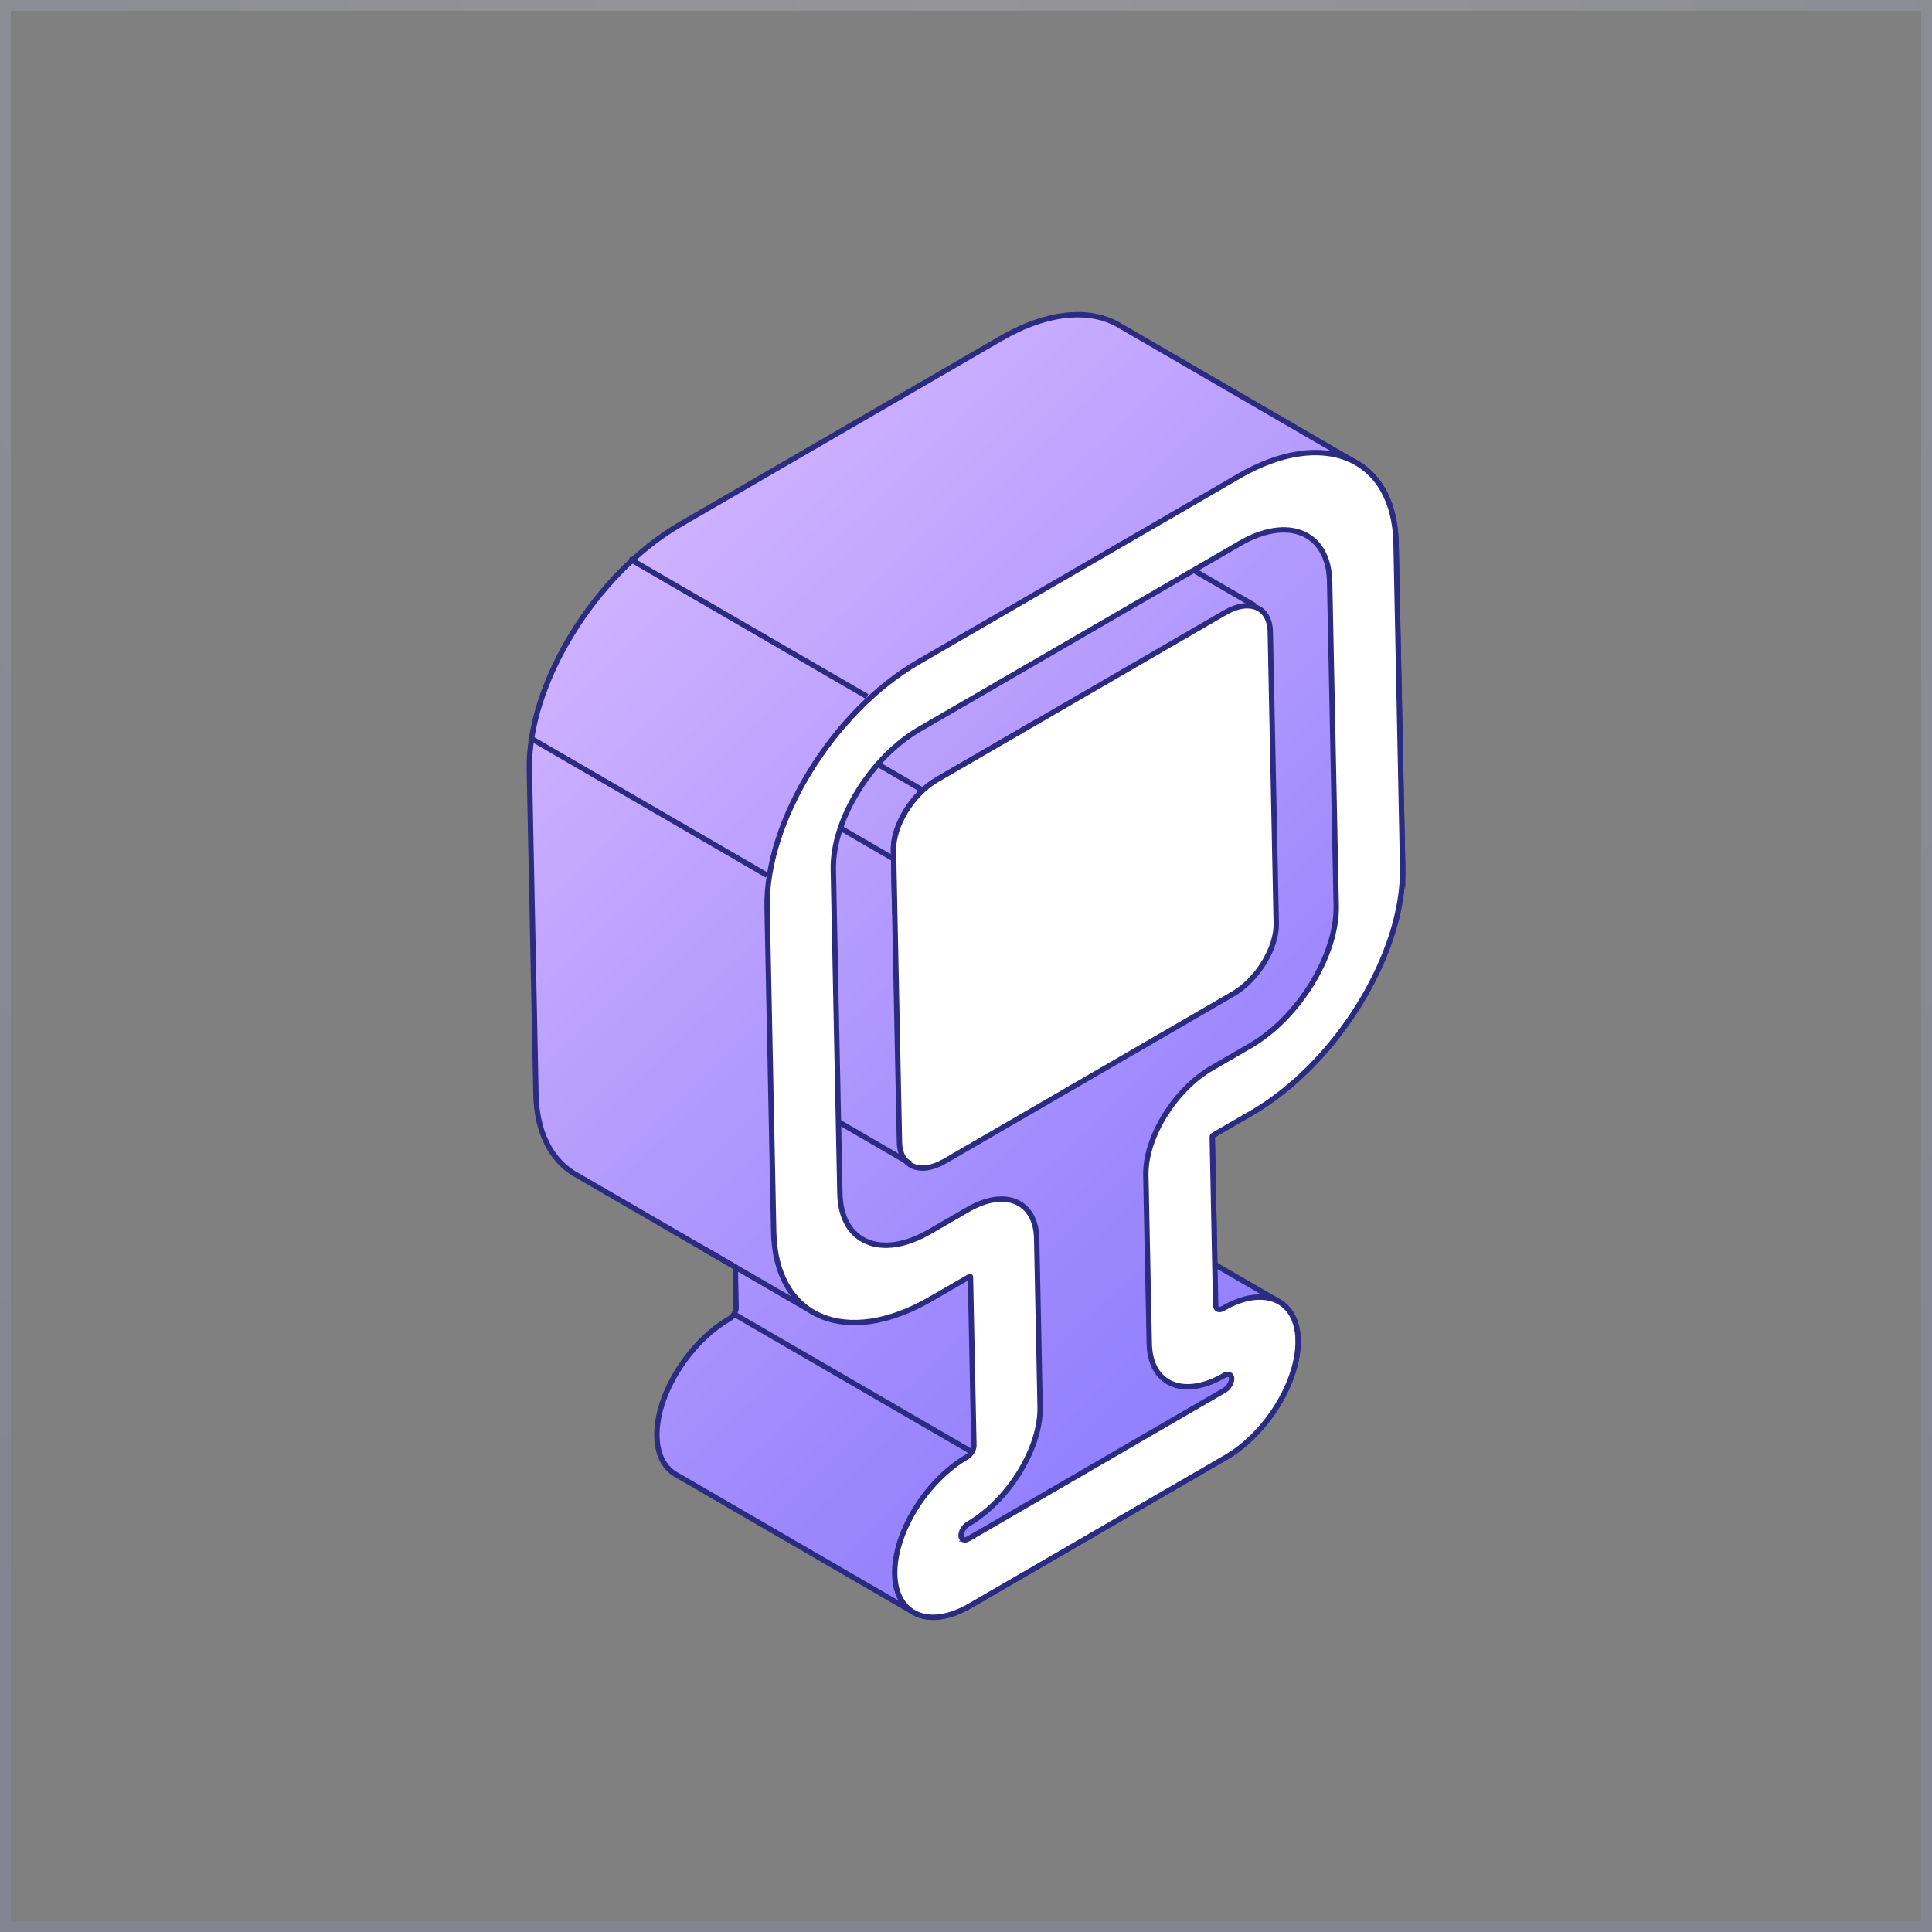 <svg width="360" height="360" viewBox="0 0 360 360" fill="none" xmlns="http://www.w3.org/2000/svg">
<rect x="0" y="0" width="360" height="360" fill="#808080" stroke="none"/>
<rect x="1" y="1" width="358" height="358" stroke="url(#paint0_radial_126_1165)" stroke-opacity="0.2" stroke-width="2"/>
<g clip-path="url(#clip0_126_1165)">
<path d="M261.36 161.628V161.32L260.133 101.203C260.12 100.381 260.056 99.598 259.98 98.84C259.98 98.75 259.967 98.647 259.954 98.558C259.865 97.838 259.749 97.145 259.609 96.477C259.583 96.361 259.558 96.246 259.532 96.13C259.379 95.475 259.212 94.846 259.008 94.242C258.982 94.153 258.944 94.063 258.906 93.96C258.688 93.343 258.445 92.753 258.177 92.188C258.177 92.162 258.151 92.149 258.139 92.123C257.87 91.571 257.563 91.057 257.244 90.556C257.205 90.492 257.167 90.428 257.116 90.364C256.796 89.889 256.451 89.439 256.08 89.015C256.016 88.938 255.952 88.861 255.876 88.784C255.505 88.373 255.109 87.988 254.7 87.641C254.636 87.577 254.559 87.526 254.482 87.461C254.048 87.102 253.6 86.768 253.127 86.472C253.127 86.472 253.114 86.472 253.101 86.46L208.816 60.774C203.408 57.409 195.379 57.923 186.494 63.073L126.803 97.684C110.95 106.88 98.319 127.428 98.639 143.469L99.866 203.894C100.007 210.958 102.64 215.992 106.885 218.625L137.005 236.091L137.159 243.642C137.171 244.387 136.583 245.351 135.842 245.787C128.286 250.179 122.252 259.966 122.405 267.62C122.469 270.985 123.735 273.386 125.755 274.645L170.04 300.33C170.04 300.33 170.168 300.382 170.219 300.42C170.475 300.562 170.731 300.703 170.999 300.806C171.114 300.857 171.242 300.883 171.37 300.934C171.6 301.011 171.83 301.088 172.073 301.14C172.214 301.178 172.367 301.191 172.521 301.217C172.751 301.255 172.994 301.294 173.236 301.307C173.403 301.307 173.569 301.319 173.735 301.319C173.978 301.319 174.234 301.319 174.489 301.307C174.668 301.307 174.835 301.281 175.014 301.255C175.269 301.229 175.538 301.178 175.806 301.127C175.985 301.088 176.164 301.063 176.356 301.011C176.637 300.947 176.931 300.857 177.225 300.767C177.404 300.716 177.583 300.664 177.762 300.6C178.082 300.485 178.414 300.343 178.747 300.202C178.9 300.138 179.053 300.074 179.22 299.997C179.705 299.765 180.204 299.509 180.715 299.213L228.44 271.537C232.224 269.341 235.625 265.796 238.054 261.841C240.483 257.885 241.953 253.531 241.877 249.704C241.877 249.255 241.838 248.818 241.787 248.407C241.774 248.266 241.736 248.137 241.723 247.996C241.685 247.726 241.634 247.457 241.57 247.213C241.531 247.059 241.493 246.917 241.442 246.776C241.378 246.558 241.314 246.339 241.237 246.121C241.186 245.98 241.122 245.839 241.071 245.71C240.982 245.518 240.892 245.325 240.803 245.145C240.739 245.017 240.662 244.888 240.585 244.773C240.483 244.593 240.368 244.439 240.24 244.272C240.164 244.169 240.087 244.053 239.997 243.951C239.857 243.797 239.716 243.642 239.563 243.501C239.473 243.424 239.396 243.334 239.307 243.257C239.115 243.09 238.911 242.936 238.693 242.795C238.642 242.756 238.591 242.718 238.54 242.679C238.54 242.679 238.54 242.679 238.527 242.666L226.356 235.616L225.87 211.792C225.87 211.702 225.934 211.574 226.037 211.51L233.183 207.362C249.036 198.166 261.667 177.631 261.348 161.577L261.36 161.628Z" fill="url(#paint1_linear_126_1165)"/>
<path d="M166.729 170.4L166.486 158.443C166.397 153.833 170.015 147.938 174.579 145.292L193.283 134.44M261.36 161.628V161.32L260.133 101.203C260.12 100.381 260.056 99.598 259.98 98.84C259.98 98.75 259.967 98.647 259.954 98.558C259.864 97.838 259.749 97.145 259.609 96.477C259.583 96.361 259.558 96.246 259.532 96.13C259.379 95.475 259.212 94.846 259.008 94.242C258.982 94.153 258.944 94.063 258.906 93.96C258.688 93.343 258.445 92.753 258.177 92.188C258.177 92.162 258.151 92.149 258.139 92.123C257.87 91.571 257.563 91.057 257.244 90.556C257.205 90.492 257.167 90.428 257.116 90.364C256.796 89.889 256.451 89.439 256.08 89.015C256.016 88.938 255.952 88.861 255.876 88.784C255.505 88.373 255.109 87.988 254.7 87.641C254.636 87.577 254.559 87.526 254.482 87.461C254.048 87.102 253.6 86.768 253.127 86.472C253.127 86.472 253.114 86.472 253.101 86.46L208.816 60.774C203.408 57.409 195.379 57.923 186.494 63.073L126.803 97.684C110.95 106.88 98.319 127.428 98.639 143.469L99.866 203.894C100.007 210.958 102.64 215.992 106.885 218.625L137.005 236.091L137.159 243.642C137.171 244.387 136.583 245.351 135.842 245.787C128.286 250.179 122.252 259.966 122.405 267.62C122.469 270.985 123.735 273.386 125.755 274.645L170.04 300.33C170.04 300.33 170.168 300.382 170.219 300.42C170.475 300.562 170.731 300.703 170.999 300.806C171.114 300.857 171.242 300.883 171.37 300.934C171.6 301.011 171.83 301.088 172.073 301.14C172.214 301.178 172.367 301.191 172.521 301.217C172.751 301.255 172.994 301.294 173.236 301.307C173.403 301.307 173.569 301.319 173.735 301.319C173.978 301.319 174.234 301.319 174.489 301.307C174.668 301.307 174.835 301.281 175.014 301.255C175.269 301.229 175.538 301.178 175.806 301.127C175.985 301.088 176.164 301.063 176.356 301.011C176.637 300.947 176.931 300.857 177.225 300.767C177.404 300.716 177.583 300.664 177.762 300.6C178.082 300.485 178.414 300.343 178.747 300.202C178.9 300.138 179.053 300.074 179.22 299.997C179.705 299.765 180.204 299.509 180.715 299.213L228.44 271.537C232.224 269.341 235.625 265.796 238.054 261.841C240.483 257.885 241.953 253.531 241.877 249.704C241.877 249.255 241.838 248.818 241.787 248.407C241.774 248.266 241.736 248.137 241.723 247.996C241.685 247.726 241.634 247.457 241.57 247.213C241.531 247.059 241.493 246.917 241.442 246.776C241.378 246.558 241.314 246.339 241.237 246.121C241.186 245.98 241.122 245.839 241.071 245.71C240.982 245.517 240.892 245.325 240.803 245.145C240.739 245.017 240.662 244.888 240.585 244.773C240.483 244.593 240.368 244.439 240.24 244.272C240.164 244.169 240.087 244.053 239.997 243.951C239.857 243.797 239.716 243.642 239.563 243.501C239.473 243.424 239.396 243.334 239.307 243.257C239.115 243.09 238.911 242.936 238.693 242.795C238.642 242.756 238.591 242.718 238.54 242.679C238.54 242.679 238.54 242.679 238.527 242.666L226.356 235.616L225.87 211.792C225.87 211.702 225.934 211.574 226.037 211.51L233.183 207.362C249.036 198.166 261.667 177.631 261.347 161.577L261.36 161.628Z" stroke="#2B2B82" stroke-miterlimit="10"/>
<path d="M237.812 172.082L236.7 117.719C236.597 113.108 232.839 111.503 228.275 114.149L174.58 145.292C170.016 147.938 166.397 153.833 166.487 158.443L167.599 212.807C167.689 217.417 171.46 219.023 176.024 216.377L229.719 185.233C234.283 182.588 237.901 176.693 237.812 172.082Z" fill="white" stroke="#2B2B82" stroke-miterlimit="10"/>
<path d="M181.036 270.522L136.75 244.837" stroke="#2B2B82" stroke-miterlimit="10"/>
<path d="M142.925 163.092L98.64 137.407" stroke="#2B2B82" stroke-miterlimit="10"/>
<path d="M161.552 129.778L117.254 104.093" stroke="#2B2B82" stroke-miterlimit="10"/>
<path d="M169.632 216.814L150.686 205.82" stroke="#2B2B82" stroke-miterlimit="10"/>
<path d="M166.487 160.023L147.54 149.042" stroke="#2B2B82" stroke-miterlimit="10"/>
<path d="M233.823 112.864L214.876 101.884" stroke="#2B2B82" stroke-miterlimit="10"/>
<path d="M172.073 147.334L155.287 137.6" stroke="#2B2B82" stroke-miterlimit="10"/>
<path d="M131.201 232.726L152.091 244.837" stroke="#2B2B82" stroke-miterlimit="10"/>
<path d="M241.89 249.73C241.737 242.076 235.447 239.417 227.891 243.809C227.15 244.233 226.549 243.976 226.523 243.219L225.884 211.831C225.884 211.741 225.948 211.612 226.05 211.548L233.197 207.413C249.05 198.217 261.681 177.682 261.361 161.628L260.134 101.203C259.801 85.15 246.646 79.563 230.793 88.758L171.102 123.37C155.25 132.565 142.606 153.114 142.938 169.154L144.165 229.58C144.498 245.633 157.653 251.207 173.506 242.011L180.652 237.876C180.755 237.825 180.831 237.863 180.831 237.953L181.471 269.341C181.483 270.099 180.895 271.049 180.154 271.486C172.585 275.878 166.564 285.664 166.717 293.318C166.871 300.973 173.161 303.631 180.716 299.239L228.441 271.55C236.009 267.17 242.031 257.371 241.878 249.717L241.89 249.73ZM180.461 286.73C179.719 287.167 179.093 286.897 179.08 286.139C179.067 285.381 179.655 284.418 180.397 283.982C187.952 279.602 193.961 269.816 193.808 262.175L193.168 230.787C193.028 223.8 187.288 221.36 180.384 225.367L173.237 229.502C164.186 234.755 156.694 231.57 156.502 222.413L155.275 161.988C155.096 152.818 162.281 141.118 171.332 135.879L231.023 101.267C240.075 96.015 247.567 99.2 247.758 108.357L248.986 168.782C249.165 177.952 241.98 189.651 232.928 194.891L225.782 199.027C218.878 203.034 213.368 211.985 213.509 218.984L214.148 250.372C214.301 258.026 220.579 260.672 228.121 256.293C228.863 255.856 229.489 256.126 229.502 256.883C229.515 257.641 228.927 258.604 228.185 259.041L180.448 286.73H180.461Z" fill="white" stroke="#2B2B82" stroke-miterlimit="10"/>
</g>
<defs>
<radialGradient id="paint0_radial_126_1165" cx="0" cy="0" r="1" gradientUnits="userSpaceOnUse" gradientTransform="translate(180) rotate(90) scale(360)">
<stop stop-color="#EBEBF8"/>
<stop offset="1" stop-color="#9494DB"/>
</radialGradient>
<linearGradient id="paint1_linear_126_1165" x1="270.118" y1="264.011" x2="97.668" y2="86.935" gradientUnits="userSpaceOnUse">
<stop stop-color="#8878FD"/>
<stop offset="0.31" stop-color="#9D89FD"/>
<stop offset="0.95" stop-color="#D3B5FE"/>
<stop offset="1" stop-color="#D8B9FF"/>
</linearGradient>
<clipPath id="clip0_126_1165">
<rect width="164" height="244" fill="white" transform="translate(98 58)"/>
</clipPath>
</defs>
</svg>
